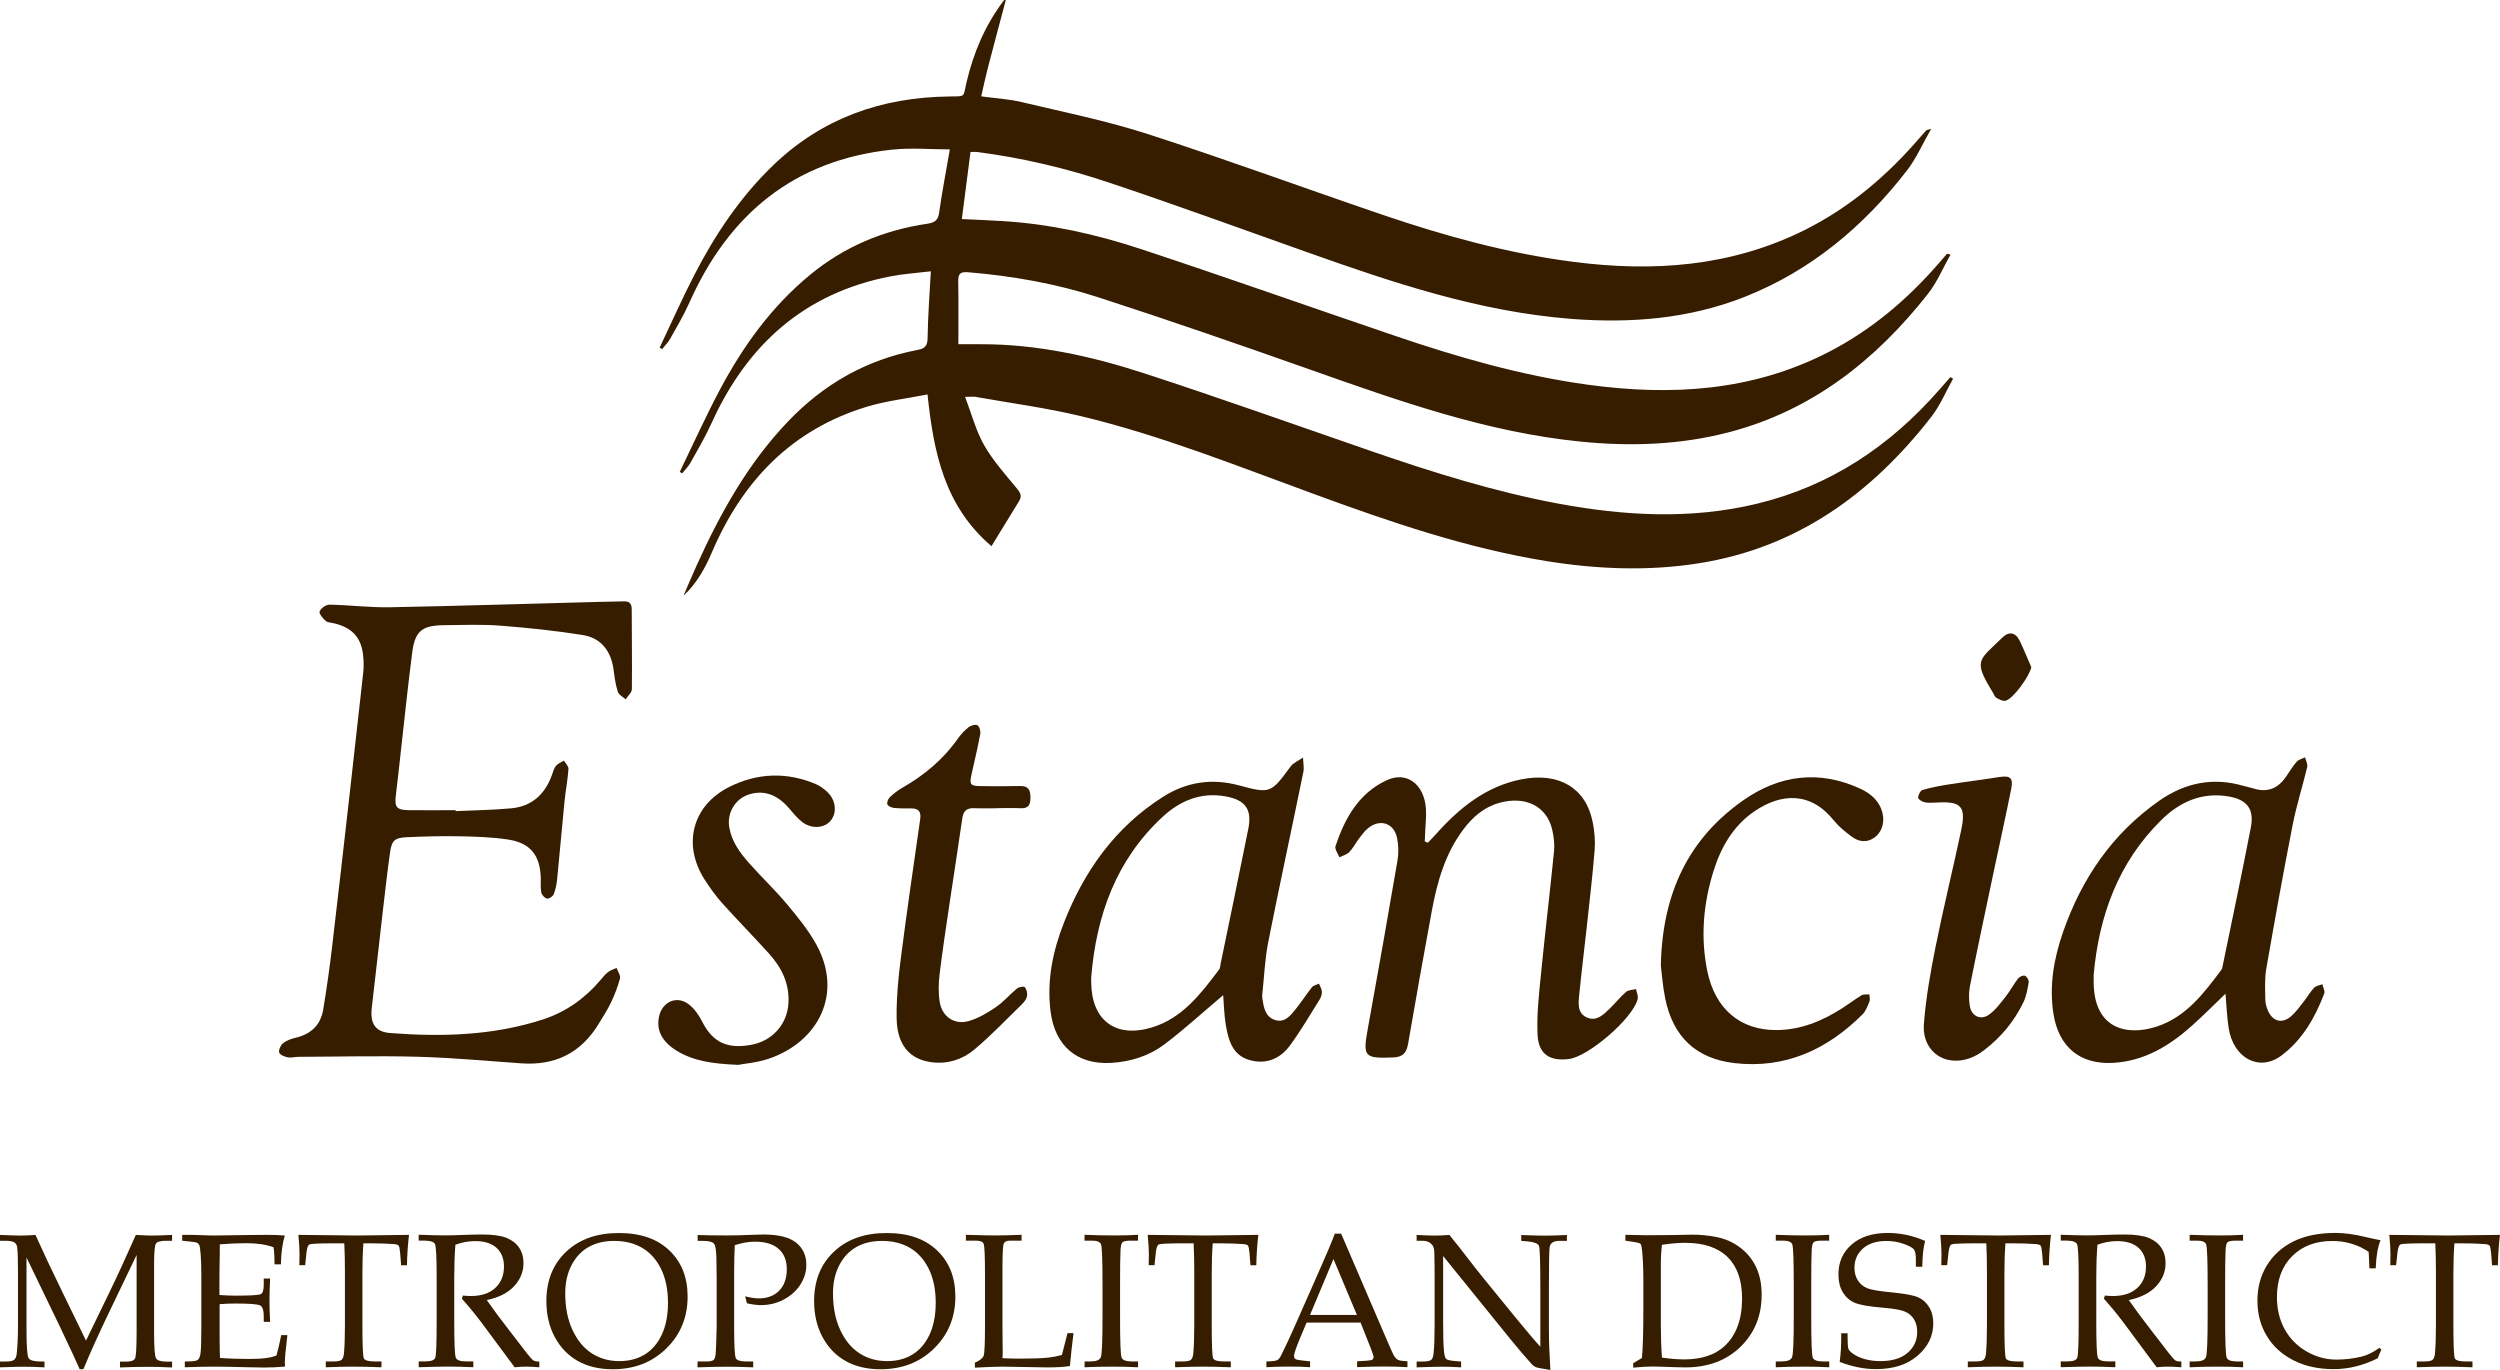 <?xml version="1.0" encoding="UTF-8"?> <svg xmlns="http://www.w3.org/2000/svg" id="Layer_2" viewBox="0 0 393.28 215.48"><defs><style> .cls-1 { fill: #371d00; } </style></defs><g id="Layer_1-2" data-name="Layer_1"><g><path class="cls-1" d="M158.23,0c-.95,3.57-1.91,7.14-2.84,10.72-.37,1.41-.66,2.84-1.03,4.44,2.17.3,4.31.41,6.36.9,6.67,1.59,13.43,2.95,19.94,5.06,12.37,4,24.58,8.5,36.89,12.69,9.79,3.33,19.74,6.07,30.02,7.39,12.52,1.61,24.72.75,36.24-4.97,7.24-3.6,13.23-8.74,18.44-14.86.25-.3.51-.59.78-.87.05-.05.16-.05.77-.23-1.39,2.42-2.36,4.68-3.82,6.56-6.81,8.79-15.11,15.76-25.54,19.88-8.79,3.47-17.98,4.18-27.32,3.45-14.43-1.13-28-5.69-41.51-10.49-10.37-3.68-20.72-7.46-31.16-10.95-6.74-2.26-13.67-3.9-20.75-4.81-.28-.04-.56,0-1.03,0-.45,3.48-.89,6.94-1.36,10.55,2.26.11,4.33.19,6.4.32,7.49.45,14.77,2.08,21.86,4.43,13.32,4.4,26.54,9.09,39.82,13.6,9.92,3.38,19.98,6.28,30.39,7.71,13.1,1.79,25.87,1.05,37.9-5.15,6.73-3.47,12.38-8.27,17.32-13.96.42-.48.82-.96,1.24-1.44.05-.06.16-.07.6.08-1.18,2.09-2.12,4.37-3.59,6.23-8.2,10.39-18.19,18.3-31.25,21.71-7.68,2.01-15.49,2.27-23.36,1.48-14.79-1.48-28.64-6.42-42.52-11.32-11.06-3.91-22.15-7.75-33.31-11.37-6.63-2.15-13.51-3.37-20.48-3.95-1.12-.09-1.61.12-1.59,1.35.06,3.25.02,6.51.02,9.97,1.33,0,2.44,0,3.54,0,8.88-.02,17.44,1.89,25.8,4.61,11.99,3.91,23.87,8.16,35.79,12.27,9.58,3.3,19.25,6.33,29.23,8.19,10.39,1.93,20.81,2.53,31.2.04,11.59-2.78,21.01-9.08,28.79-17.99.57-.65,1.14-1.3,1.71-1.95.14.09.28.17.42.26-1.13,2.01-2.02,4.19-3.42,5.99-9.39,12.08-21.11,20.59-36.56,23.04-8.01,1.27-16.03.94-24.03-.35-12.57-2.04-24.54-6.15-36.44-10.51-12.12-4.43-24.12-9.25-36.69-12.27-5.48-1.32-11.1-2.06-16.65-3.05-.36-.06-.75,0-1.63,0,1.04,2.73,1.71,5.35,3,7.61,1.38,2.42,3.29,4.55,5.08,6.72.57.69.93,1.22.43,2.04-1.42,2.32-2.84,4.64-4.36,7.12-7.4-6.32-9.1-14.73-10.06-23.87-3.29.65-6.49,1.01-9.53,1.93-11.87,3.6-19.61,11.72-24.4,22.93-1.07,2.5-2.38,4.87-4.46,6.8.68-1.58,1.35-3.17,2.06-4.74,3.74-8.26,8.1-16.12,14.44-22.73,5.6-5.84,12.3-9.66,20.27-11.18,1.11-.21,1.62-.56,1.63-1.85.05-3.41.31-6.81.51-10.53-2.13.26-4.25.39-6.32.79-13.55,2.61-22.58,10.75-28.18,23.1-.96,2.12-2.15,4.15-3.29,6.19-.35.62-.87,1.14-1.32,1.7-.13-.07-.26-.15-.39-.22,2.09-4.31,4.06-8.68,6.3-12.91,3.64-6.85,8.12-13.08,14.17-18.07,5.41-4.47,11.62-7.06,18.52-8.07,1.14-.17,1.65-.55,1.82-1.75.46-3.27,1.09-6.52,1.68-9.94-3.08,0-6.15-.28-9.16.05-15.36,1.65-25.61,10.16-31.8,24.03-.87,1.95-1.96,3.8-3.01,5.67-.34.61-.86,1.12-1.29,1.67-.13-.08-.26-.15-.39-.23,1.81-3.81,3.51-7.67,5.44-11.41,3.28-6.36,7.22-12.28,12.41-17.27,7.7-7.42,17.05-10.69,27.61-10.83,2.75-.04,2.25.19,2.79-2.12,1.1-4.77,2.97-9.15,5.94-13.05.1,0,.2,0,.29,0Z"></path><path class="cls-1" d="M71.67,127.6c2.92-.14,5.85-.17,8.75-.44,3.24-.3,5.31-2.21,6.4-5.23.18-.5.32-1.06.65-1.46.3-.37.82-.55,1.25-.82.25.44.74.9.71,1.32-.12,1.7-.45,3.37-.62,5.07-.41,4.07-.75,8.15-1.16,12.23-.08.81-.24,1.65-.54,2.4-.13.34-.73.75-1.05.69-.35-.06-.82-.56-.9-.94-.15-.75-.07-1.55-.09-2.33-.1-3.53-1.63-5.49-5.14-6.02-2.49-.38-5.04-.46-7.57-.51-2.78-.06-5.56.02-8.33.14-1.94.09-2.4.5-2.67,2.41-.47,3.28-.82,6.58-1.21,9.87-.56,4.84-1.09,9.69-1.66,14.53-.29,2.45.51,3.82,2.89,4,8.11.62,16.17.41,24.01-2.13,3.61-1.17,6.61-3.3,9.06-6.19.38-.45.75-.92,1.2-1.27.39-.3.89-.45,1.34-.66.2.56.66,1.19.54,1.67-.34,1.31-.85,2.59-1.43,3.81-.54,1.14-1.25,2.2-1.9,3.29-2.76,4.58-6.83,6.62-12.15,6.25-5.45-.38-10.89-.89-16.35-1.04-6.23-.17-12.46-.01-18.7.01-.58,0-1.19.19-1.75.08-.5-.1-1.24-.4-1.33-.76-.11-.42.23-1.16.61-1.46.55-.44,1.29-.7,1.98-.86,2.39-.56,3.92-1.99,4.33-4.4.56-3.36,1.03-6.74,1.43-10.12.97-8.13,1.87-16.27,2.8-24.41.7-6.2,1.4-12.4,2.08-18.6.08-.77.07-1.56,0-2.34-.23-2.98-1.64-4.6-4.54-5.31-.47-.12-1.06-.11-1.38-.4-.45-.39-1.09-1.17-.95-1.49.21-.5,1.01-1.07,1.55-1.06,3.17.06,6.33.47,9.49.41,11.02-.21,22.03-.56,33.05-.85,1.27-.03,2.54-.05,3.8-.08.86-.02,1.21.38,1.21,1.25,0,4.19.07,8.38.02,12.57,0,.53-.64,1.06-.98,1.59-.43-.39-1.08-.7-1.23-1.18-.35-1.1-.51-2.28-.66-3.43-.38-2.94-1.93-5.03-4.85-5.5-4.31-.69-8.68-1.14-13.04-1.48-2.91-.22-5.85-.1-8.78-.07-3.47.03-4.58.91-5.02,4.34-.66,5.12-1.19,10.27-1.77,15.4-.26,2.32-.5,4.65-.79,6.97-.24,1.93.08,2.36,2.08,2.39,2.44.04,4.88,0,7.32,0,0,.04,0,.09,0,.13Z"></path><path class="cls-1" d="M224.61,132.58c.41-.43.84-.86,1.24-1.31,3.7-4.15,7.87-7.57,13.52-8.68,5.87-1.15,10.13,1.37,11.18,6.74.28,1.42.42,2.92.31,4.36-.32,3.98-.79,7.95-1.22,11.92-.4,3.63-.85,7.26-1.21,10.9-.14,1.35-.32,2.91,1.25,3.57,1.51.64,2.58-.49,3.56-1.43.88-.84,1.63-1.82,2.55-2.61.38-.32,1.04-.31,1.57-.45.1.53.39,1.12.26,1.6-.77,3.03-7.74,9.03-10.83,9.41-2.98.36-4.75-.75-4.91-3.77-.16-3.14.21-6.31.52-9.46.64-6.5,1.42-12.98,2.07-19.47.11-1.09-.04-2.25-.28-3.34-.84-3.74-4.23-5.42-8.37-4.25-2.42.68-4.18,2.25-5.64,4.2-2.86,3.81-4.1,8.26-4.95,12.84-1.28,6.94-2.52,13.89-3.72,20.85-.25,1.43-.82,2.09-2.36,2.15-4.54.18-4.79-.1-3.97-4.56,1.6-8.81,3.16-17.64,4.67-26.47.19-1.13.16-2.35-.07-3.47-.47-2.36-2.67-3.1-4.55-1.58-.56.45-1,1.06-1.44,1.64-.53.7-.93,1.51-1.53,2.13-.39.4-1.03.56-1.56.83-.22-.59-.77-1.3-.61-1.77,1.48-4.4,3.67-8.36,8.12-10.39,3.09-1.41,5.83.66,6.1,4.47.09,1.21-.06,2.43-.11,3.65-.02.51-.05,1.01-.07,1.52.16.07.32.15.48.22Z"></path><path class="cls-1" d="M192.42,156.55c-3.06,2.58-6.03,5.31-9.24,7.74-2.4,1.81-5.26,2.72-8.31,2.91-5.43.34-8.93-2.65-9.61-8.13-.6-4.83.35-9.42,2.09-13.87,3.2-8.19,8.1-15.1,15.64-19.87,3.68-2.33,7.67-2.93,11.92-1.78,4.92,1.33,5.03,1.23,8.1-2.95.46-.62,1.3-.96,1.97-1.43.02.77.2,1.56.05,2.29-1.82,8.92-3.75,17.81-5.52,26.74-.53,2.66-.63,5.41-.93,8.12-.03.24-.03.49,0,.73.22,1.42.45,2.95,2.05,3.42,1.52.45,2.42-.75,3.24-1.78.88-1.1,1.65-2.3,2.53-3.4.23-.29.72-.37,1.09-.55.16.42.44.84.46,1.26.02.41-.14.88-.36,1.24-1.52,2.43-2.97,4.92-4.66,7.22-1.57,2.14-3.83,3.06-6.46,2.27-2.58-.78-3.22-3.09-3.62-5.39-.29-1.66-.31-3.36-.43-4.79ZM171.66,153.75c0,.24,0,.49,0,.73.03,6.01,3.79,8.9,9.57,7.14,4.8-1.46,7.68-5.3,10.54-9.09.19-.25.19-.64.26-.98,1.45-7.05,2.93-14.09,4.34-21.15.62-3.1-.46-4.56-3.58-5.12-3.88-.7-7.18.69-9.91,3.23-7.31,6.78-10.42,15.51-11.22,25.23Z"></path><path class="cls-1" d="M350.12,156.3c-1.83,1.75-3.54,3.49-5.35,5.1-3.52,3.14-7.44,5.51-12.31,5.8-5.22.31-8.59-2.48-9.42-7.67-.71-4.46.06-8.75,1.51-12.93,2.93-8.41,7.75-15.48,15.13-20.64,4.06-2.84,8.5-3.74,13.33-2.31.51.15,1.05.24,1.55.4,2.17.68,3.81-.05,5.06-1.86.55-.8,1.05-1.65,1.69-2.38.3-.34.87-.45,1.31-.67.12.51.44,1.07.33,1.53-.72,3.03-1.68,6.01-2.28,9.06-1.48,7.54-2.84,15.11-4.16,22.69-.27,1.57-.17,3.21-.15,4.81,0,.61.2,1.26.45,1.83.74,1.63,2.2,2,3.56.85.77-.65,1.37-1.51,2-2.3.57-.72,1.03-1.55,1.66-2.22.3-.32.87-.38,1.31-.56.11.49.44,1.07.29,1.47-1.44,3.79-3.45,7.29-6.72,9.74-3.51,2.63-7.58.43-8.32-4.34-.27-1.76-.33-3.55-.49-5.37ZM329.36,153.42c0,.34,0,.68,0,1.02,0,7.41,5.19,8.61,9.96,7.04,4.57-1.51,7.38-5.23,10.13-8.92.11-.15.15-.36.19-.55,1.5-7.29,3.04-14.57,4.45-21.88.56-2.91-.66-4.37-3.58-4.85-4.24-.7-7.72.94-10.58,3.79-6.74,6.68-9.75,15.06-10.58,24.35Z"></path><path class="cls-1" d="M261.27,151.86c.24-11.38,4.37-19.94,12.99-25.98,5.68-3.98,11.95-4.8,18.42-1.79,1.66.77,3.04,1.96,3.48,3.9.34,1.5-.19,3-1.3,3.78-1.28.89-2.53.63-3.65-.22-.96-.73-1.94-1.51-2.69-2.44-3.68-4.62-8.33-4.36-12.56-1.46-3.3,2.26-5.23,5.62-6.4,9.37-1.61,5.15-2.07,10.41-.98,15.74,1.23,5.97,5.17,9.3,10.85,9.28,3.79-.01,7.14-1.38,10.27-3.37,1.07-.68,2.08-1.46,3.16-2.11.31-.19.8-.09,1.21-.13.02.37.15.79.02,1.11-.29.71-.57,1.51-1.09,2.03-5.57,5.55-12.17,8.59-20.15,7.67-6.08-.71-9.66-4.16-10.89-10.16-.41-2-.54-4.05-.69-5.21Z"></path><path class="cls-1" d="M156.91,127.15c-1.22,0-2.44.04-3.66-.01-1.13-.05-1.69.39-1.86,1.54-.63,4.39-1.32,8.77-1.97,13.15-.56,3.81-1.15,7.61-1.61,11.43-.17,1.44-.21,2.94.02,4.36.36,2.29,2.28,3.63,4.5,3.02,1.54-.42,3.01-1.31,4.35-2.22,1.2-.81,2.15-1.97,3.28-2.9.3-.25,1.08-.41,1.24-.23.29.31.44.93.37,1.38-.07.44-.4.91-.74,1.24-2.5,2.44-4.92,4.99-7.6,7.23-1.85,1.55-4.18,2.29-6.7,1.96-3.44-.45-5.43-2.74-5.48-6.95-.04-3.1.25-6.23.65-9.32.94-7.34,2.01-14.67,3.06-22,.16-1.15-.26-1.65-1.38-1.66-.93,0-1.86.02-2.78-.08-.37-.04-.92-.29-1.01-.57-.1-.31.13-.87.4-1.12.59-.56,1.26-1.08,1.98-1.49,3.43-1.97,6.4-4.43,8.69-7.69.47-.67,1.05-1.3,1.69-1.81.36-.28,1.09-.5,1.41-.32.32.18.53.93.45,1.37-.4,2.15-.92,4.28-1.39,6.42-.33,1.51-.16,1.76,1.34,1.78,2.1.03,4.19.04,6.29-.01,1.31-.03,1.65.6,1.65,1.8,0,1.14-.29,1.76-1.56,1.69-1.22-.06-2.44-.01-3.66-.01h0Z"></path><path class="cls-1" d="M116.05,167.51c-4.04-.17-7.01-.61-9.67-2.26-2.31-1.44-3.21-3.31-2.67-5.48.56-2.24,2.81-3.19,4.64-1.78.89.68,1.6,1.71,2.11,2.72,1.64,3.26,3.99,4.4,7.87,3.62,3.28-.66,5.52-3.29,5.7-6.52.18-3.1-1.08-5.61-3.07-7.81-2.42-2.67-4.95-5.25-7.36-7.93-1-1.12-1.89-2.36-2.71-3.63-3.59-5.54-2.01-11.76,3.9-14.68,4.39-2.18,9-2.35,13.57-.4.65.28,1.27.74,1.79,1.23,1.35,1.29,1.55,3.24.54,4.49-.98,1.22-2.99,1.38-4.5.23-.8-.61-1.44-1.44-2.11-2.21-1.85-2.15-4.03-2.89-6.36-2.09-2.09.71-3.36,2.88-3.01,5.08.37,2.27,1.67,4.04,3.13,5.69,1.94,2.19,4.08,4.21,5.95,6.45,1.68,2.01,3.38,4.08,4.63,6.36,4.27,7.77.28,15.32-7.49,17.96-1.86.63-3.89.78-4.9.98Z"></path><path class="cls-1" d="M304.71,126.25c-.63,0-1.28.09-1.89-.03-.41-.08-1.07-.47-1.07-.72,0-.43.34-1.13.69-1.23,1.34-.4,2.74-.65,4.12-.87,2.64-.42,5.3-.74,7.94-1.16,1.72-.27,2.24.11,1.89,1.85-.9,4.49-1.89,8.95-2.84,13.43-1.23,5.86-2.48,11.71-3.65,17.58-.2,1.03-.2,2.15-.02,3.19.26,1.55,1.7,2.25,2.98,1.35,1.04-.73,1.84-1.83,2.64-2.84.72-.91,1.27-1.97,1.98-2.89.21-.27.8-.52,1.07-.41.3.12.64.7.59,1.01-.18,1.09-.37,2.22-.85,3.2-1.44,2.98-3.53,5.48-6.17,7.5-1.47,1.13-3.16,1.8-5.03,1.62-2.67-.25-4.69-2.53-4.44-5.74.32-4.06,1.02-8.1,1.83-12.09,1.23-6.16,2.74-12.26,4.04-18.4.79-3.73,0-4.58-3.81-4.35Z"></path><path class="cls-1" d="M319.55,104.96c-.26,1.38-2.89,5.06-4.09,5.28-.43.08-.99-.22-1.42-.48-.26-.15-.37-.55-.55-.84-3.17-5.14-2.16-5.02,1.49-8.61,1.08-1.06,2.12-.83,2.78.56.64,1.34,1.19,2.73,1.79,4.09Z"></path></g><g><path class="cls-1" d="M21.49,197.42l-4.35,9.06c-1.63,3.4-2.97,6.37-4.02,8.91h-.59c-.36-.87-1.4-3.1-3.11-6.7l-5.25-10.87v11.33c0,2.64.11,4.13.32,4.49.21.36.87.54,1.97.54h.54v.92c-1.36-.07-2.47-.1-3.32-.1-.62,0-1.84.03-3.68.1v-.92h.95c.64,0,1.07-.09,1.29-.28s.35-.52.4-1.01c.13-1.37.19-2.84.19-4.42v-8.29c0-2-.04-3.33-.13-3.97-.04-.33-.18-.59-.43-.76s-.74-.26-1.49-.26h-.78v-.92c1.7.07,2.77.1,3.21.1.56,0,1.35-.03,2.37-.1,1.18,2.63,2.55,5.53,4.09,8.69l3.86,7.93,3.56-7.34c1.25-2.57,2.68-5.66,4.28-9.28,1.22.07,2.08.1,2.58.1.58,0,1.62-.03,3.12-.1v.92h-.96c-.86,0-1.39.15-1.58.45-.19.3-.29,1.37-.29,3.22v10.71c0,2.38.1,3.75.3,4.1s.76.53,1.69.53h.84v.92c-1.36-.07-2.66-.1-3.9-.1-1.37,0-2.8.03-4.29.1v-.92h.97c.77,0,1.24-.17,1.4-.51.16-.34.24-1.78.24-4.34v-11.91Z"></path><path class="cls-1" d="M34.55,205.13v5.66c.01,1.29.03,2.24.06,2.83,1.43.11,2.96.16,4.59.16,1.1,0,2.01-.05,2.76-.15.48-.06.99-.19,1.53-.38.24-.86.49-1.93.75-3.22h.97c-.26,2.15-.4,3.58-.4,4.29l.03.66c-1.12.1-2.23.15-3.31.15l-2.3-.04c-2.54-.07-4.4-.1-5.6-.1s-2.66.03-4.56.1v-.92h.45c.85,0,1.38-.08,1.6-.25s.37-.56.44-1.17.11-1.97.11-4.07v-8.04c0-1.32-.03-2.4-.1-3.24s-.13-1.34-.21-1.5c-.07-.16-.18-.29-.31-.37s-.56-.17-1.26-.23l-1.13-.12v-.92h1.58l1.55.05c.87.04,1.53.05,1.98.05l5.62-.08,2.67-.02c.91,0,1.83.02,2.75.1-.37,1.16-.58,2.67-.62,4.53h-1c0-1.07-.05-1.97-.16-2.68-1.15-.43-2.57-.64-4.25-.64-1.34,0-2.74.06-4.2.18,0,.92,0,1.83-.03,2.75l-.03,2.25v2.97c.97.07,1.82.1,2.56.1,2.32,0,3.64-.08,3.95-.24.31-.16.46-.66.46-1.5v-.95h1c-.07,1.47-.1,2.65-.1,3.53,0,.93.03,2.02.1,3.28h-1v-.85c0-.94-.18-1.51-.55-1.72-.37-.21-1.66-.31-3.87-.31-.82,0-1.67.03-2.55.1Z"></path><path class="cls-1" d="M57.17,195.58c-.11,1.46-.16,3.01-.16,4.63v8.35c0,3.11.08,4.82.23,5.13.16.32.71.48,1.67.48h1.1v.92c-1.73-.07-3.19-.1-4.39-.1s-2.67.03-4.37.1v-.92h1.23c.64,0,1.06-.08,1.26-.26s.32-.51.37-1c.1-1.14.15-2.62.15-4.42v-8.36c0-1.65-.03-3.16-.1-4.54h-1.49c-2.41,0-3.73.06-3.98.17-.24.11-.4.55-.48,1.31l-.2,1.96h-.92l.03-1.74c0-.7-.06-1.71-.18-3.03,5.27.07,8.37.1,9.3.1l8.1-.1c-.19,1.65-.29,3.24-.32,4.78h-.92l-.15-1.92c-.06-.66-.14-1.06-.25-1.18s-.35-.2-.72-.23c-1.07-.08-2.29-.12-3.66-.12h-1.14Z"></path><path class="cls-1" d="M76.58,204.52c.96,1.38,2.14,2.98,3.56,4.8l2.81,3.65c.5.62.83.98,1,1.07s.34.13.51.13h.38v.92c-.81-.07-1.52-.1-2.12-.1-.56,0-1.14.03-1.76.1l-5.19-7c-.97-1.29-2-2.55-3.11-3.78l.15-.5c.57.05.99.07,1.26.07,1.63,0,2.91-.42,3.83-1.26s1.38-1.96,1.38-3.37c0-1.26-.39-2.24-1.17-2.95s-1.91-1.06-3.38-1.06c-1.03,0-2.06.19-3.09.57-.12,1.55-.18,3.21-.18,4.98v7.08c0,3.45.08,5.36.25,5.73.17.38.7.56,1.61.56h1.14v.92c-1.62-.07-2.96-.1-4.03-.1-.84,0-2.36.03-4.56.1v-.92h1.1c.84,0,1.34-.18,1.49-.55.16-.37.23-2.29.23-5.78v-7.05c0-3.03-.09-4.72-.27-5.08s-.77-.54-1.77-.54h-.79v-.92c1.82.07,3.2.1,4.16.1.64,0,1.57-.02,2.78-.07,1.41-.05,2.42-.07,3.03-.07,1.69,0,2.97.18,3.85.53.87.36,1.54.87,1.99,1.55s.68,1.48.68,2.42c0,1.38-.5,2.59-1.49,3.65s-2.43,1.78-4.31,2.17Z"></path><path class="cls-1" d="M85.95,204.67c0-3.21,1.04-5.8,3.11-7.76s4.83-2.94,8.28-2.94,6.03.91,7.95,2.73,2.88,4.24,2.88,7.26c0,3.25-1.11,5.97-3.34,8.16s-5.04,3.28-8.43,3.28c-2.12,0-3.95-.43-5.48-1.29s-2.75-2.11-3.64-3.76c-.89-1.65-1.33-3.54-1.33-5.67ZM88.92,203.46c0,2.21.38,4.13,1.14,5.76.76,1.64,1.77,2.86,3.04,3.68,1.27.82,2.72,1.22,4.35,1.22,1.52,0,2.84-.35,3.97-1.04s2.03-1.73,2.68-3.11.98-3.05.98-5.02c0-2.07-.36-3.84-1.08-5.31-.72-1.47-1.7-2.58-2.95-3.32-1.25-.74-2.73-1.11-4.44-1.11-1.56,0-2.91.33-4.05.98-1.13.65-2.02,1.61-2.67,2.88-.65,1.27-.97,2.73-.97,4.39Z"></path><path class="cls-1" d="M115.59,195.85c-.07,1.41-.1,2.91-.1,4.5v8.36c0,2.94.09,4.58.26,4.94s.75.53,1.73.53h1.01v.92c-1.73-.07-3.09-.1-4.09-.1-.88,0-2.44.03-4.67.1v-.92h1.32c.62,0,1.01-.08,1.19-.23s.29-.46.34-.92c.05-.46.1-1.88.16-4.25v-7.82l-.04-3.03c-.02-1.26-.15-2.03-.4-2.31s-.86-.42-1.82-.42h-.73v-.92c1.22.05,2.77.07,4.64.07,1.1,0,2.33-.03,3.68-.09.89-.04,1.56-.06,2.02-.06,2.36,0,4.08.43,5.16,1.29,1.06.86,1.6,2.02,1.6,3.49,0,1.06-.31,2.09-.92,3.07-.62.98-1.49,1.77-2.61,2.37s-2.33.89-3.61.89c-.59,0-1.32-.09-2.2-.28l-.29-1.1c.86.21,1.58.32,2.15.32,1.35,0,2.42-.41,3.21-1.22.79-.81,1.19-1.93,1.19-3.35s-.42-2.43-1.27-3.2-2.1-1.15-3.77-1.15c-.95,0-1.98.18-3.11.54Z"></path><path class="cls-1" d="M128.07,204.67c0-3.21,1.04-5.8,3.11-7.76s4.83-2.94,8.28-2.94,6.03.91,7.95,2.73,2.88,4.24,2.88,7.26c0,3.25-1.11,5.97-3.34,8.16s-5.04,3.28-8.43,3.28c-2.12,0-3.95-.43-5.48-1.29s-2.75-2.11-3.64-3.76c-.89-1.65-1.33-3.54-1.33-5.67ZM131.04,203.46c0,2.21.38,4.13,1.14,5.76.76,1.64,1.77,2.86,3.04,3.68,1.27.82,2.72,1.22,4.35,1.22,1.52,0,2.84-.35,3.97-1.04s2.03-1.73,2.68-3.11.98-3.05.98-5.02c0-2.07-.36-3.84-1.08-5.31-.72-1.47-1.7-2.58-2.95-3.32-1.25-.74-2.73-1.11-4.44-1.11-1.56,0-2.91.33-4.05.98-1.13.65-2.02,1.61-2.67,2.88-.65,1.27-.97,2.73-.97,4.39Z"></path><path class="cls-1" d="M157.7,213.66c.96.05,1.89.07,2.8.07,1.84,0,3.27-.05,4.31-.15.72-.08,1.47-.22,2.24-.42l.88-3.44h.95c-.24,1.85-.43,3.57-.57,5.17-.88.15-2.08.22-3.6.22l-6.97-.12c-.94,0-2.4.05-4.38.16v-.78c.78-.34,1.24-.71,1.38-1.1s.21-1.94.21-4.64v-8.06c0-2.93-.07-4.56-.21-4.9-.14-.34-.54-.5-1.19-.5h-1.6v-.92c2.32.07,3.87.1,4.63.1,1.02,0,2.39-.03,4.13-.1v.92h-1.82c-.52,0-.84.15-.98.45-.14.3-.21,1.54-.21,3.71v9.33l.04,4.13-.04.86Z"></path><path class="cls-1" d="M170.62,214.17h.92c.91,0,1.45-.22,1.63-.66s.27-2.54.27-6.31v-4.97c0-3.91-.08-6.06-.23-6.46s-.62-.6-1.41-.6h-1.19v-.92c1.62.07,3.23.1,4.81.1,1.32,0,2.52-.03,3.6-.1v.92h-1.13c-.7,0-1.13.08-1.31.25s-.28.59-.31,1.26c-.05,1.04-.07,2.91-.07,5.58v5.05c0,3.8.08,5.89.25,6.28.17.39.7.58,1.61.58h.97v.92c-1.2-.07-2.51-.1-3.93-.1-1.65,0-3.15.03-4.48.1v-.92Z"></path><path class="cls-1" d="M190.78,195.58c-.11,1.46-.16,3.01-.16,4.63v8.35c0,3.11.08,4.82.23,5.13.16.32.71.48,1.67.48h1.1v.92c-1.73-.07-3.19-.1-4.39-.1s-2.67.03-4.37.1v-.92h1.23c.64,0,1.06-.08,1.26-.26s.32-.51.37-1c.1-1.14.15-2.62.15-4.42v-8.36c0-1.65-.03-3.16-.1-4.54h-1.49c-2.41,0-3.73.06-3.98.17-.24.11-.4.55-.48,1.31l-.2,1.96h-.92l.03-1.74c0-.7-.06-1.71-.18-3.03,5.27.07,8.37.1,9.3.1l8.1-.1c-.19,1.65-.29,3.24-.32,4.78h-.92l-.15-1.92c-.06-.66-.14-1.06-.25-1.18s-.35-.2-.72-.23c-1.07-.08-2.29-.12-3.66-.12h-1.14Z"></path><path class="cls-1" d="M214.01,208.06h-8.47l-.99,2.36c-.65,1.56-.98,2.52-.98,2.87,0,.22.06.39.18.48.12.1.43.18.93.23l1.41.16v.92c-.94-.07-1.99-.1-3.16-.1-1.41,0-2.64.03-3.71.1v-.92h.44c.68-.03,1.12-.1,1.33-.23s.41-.42.64-.9c.69-1.41,1.4-2.92,2.12-4.56l4.03-9.13c1.07-2.42,1.81-4.18,2.2-5.27h1l7.41,17.24c.5,1.17.83,1.88,1,2.12s.36.41.57.51c.21.1.7.17,1.45.21v.92c-1.27-.07-2.48-.1-3.63-.1-1.07,0-2.5.03-4.29.1v-.92l1.45-.09c.52-.04.83-.09.92-.16.15-.11.22-.24.22-.41,0-.18-.15-.63-.44-1.38l-1.61-4.07ZM206.08,206.86h7.38l-3.69-8.8-3.69,8.8Z"></path><path class="cls-1" d="M227.02,197.56v10.13c0,2.31.04,3.91.13,4.82.07.69.18,1.12.35,1.27.16.15.63.26,1.41.33l.94.07v.92c-1.07-.07-2.03-.1-2.89-.1-.6,0-1.97.03-4.11.1v-.92h1.05c.63,0,1.05-.09,1.25-.26s.32-.52.37-1.04c.11-1.07.16-2.53.16-4.38v-7.28c0-1.37-.01-2.72-.04-4.06-.02-.57-.09-.95-.23-1.16-.13-.21-.32-.4-.58-.56s-.61-.25-1.07-.25h-.91v-.92c1.24.07,2.19.1,2.84.1.7,0,1.47-.03,2.31-.1.97,1.18,1.88,2.33,2.73,3.45.85,1.12,1.74,2.24,2.66,3.38l5.01,6.15c1.81,2.21,3.11,3.74,3.91,4.6v-9.4c0-3.94-.07-6.09-.21-6.45-.14-.37-.71-.6-1.69-.7l-1.1-.1v-.92c1.57.07,2.79.1,3.66.1s2.08-.03,3.52-.1v.92h-1.13c-.91,0-1.43.3-1.57.91-.09.4-.13,2.54-.13,6.42v6.61c0,1.78.08,3.9.23,6.37-1.33-.21-2.1-.35-2.31-.45-.21-.09-.42-.25-.62-.46-1.08-1.2-2.22-2.54-3.41-4l-10.53-13.01Z"></path><path class="cls-1" d="M258.29,213.63c.16-1.51.23-4.16.23-7.94v-4.25c0-1.74-.06-3.24-.18-4.5-.07-.73-.16-1.16-.27-1.27s-.51-.22-1.21-.32l-1.17-.18v-.92c1.61.05,2.7.07,3.25.07l3.94-.03,3.21-.06c1.29-.02,2.61.11,3.97.38s2.59.82,3.69,1.65c1.1.83,1.94,1.86,2.52,3.11.58,1.25.86,2.68.86,4.31,0,3.3-1.11,6.03-3.33,8.19s-5.12,3.24-8.71,3.24l-1.8-.04c-1.77-.07-2.89-.1-3.35-.1-.79,0-1.8.06-3.02.18v-.7l1.36-.81ZM261.45,213.56c1.32.2,2.48.29,3.49.29,2.73,0,4.86-.7,6.37-2.11,1.83-1.71,2.74-4.2,2.74-7.47,0-2.85-.76-5.02-2.28-6.52-1.52-1.49-3.74-2.24-6.67-2.24-1.03,0-2.24.1-3.65.31-.12.94-.18,2-.18,3.19v9.58c0,1.77.06,3.42.18,4.97Z"></path><path class="cls-1" d="M279.36,214.17h.92c.91,0,1.45-.22,1.63-.66s.27-2.54.27-6.31v-4.97c0-3.91-.08-6.06-.23-6.46s-.62-.6-1.41-.6h-1.19v-.92c1.62.07,3.23.1,4.81.1,1.32,0,2.52-.03,3.59-.1v.92h-1.13c-.7,0-1.13.08-1.31.25s-.28.59-.31,1.26c-.05,1.04-.07,2.91-.07,5.58v5.05c0,3.8.08,5.89.25,6.28s.7.58,1.61.58h.97v.92c-1.2-.07-2.51-.1-3.93-.1-1.65,0-3.15.03-4.48.1v-.92Z"></path><path class="cls-1" d="M302.84,195.23c-.27,1.02-.42,2.36-.44,4.04h-1.01v-1.17c0-.76-.1-1.28-.31-1.55s-.74-.56-1.6-.87c-.87-.31-1.78-.46-2.73-.46-1.56,0-2.79.4-3.68,1.18-.89.79-1.34,1.8-1.34,3.04,0,.78.18,1.45.55,2.01.37.56.86.97,1.48,1.21.62.25,1.94.47,3.95.66,2.01.2,3.37.45,4.08.78s1.28.84,1.7,1.55c.43.71.64,1.56.64,2.54,0,1.96-.82,3.65-2.46,5.07s-3.83,2.12-6.56,2.12c-.94,0-1.88-.09-2.83-.29-.95-.19-1.91-.47-2.88-.84.18-1.17.26-2.68.25-4.51h1v.73c0,.95.05,1.53.15,1.76s.33.46.69.72c.54.38,1.18.67,1.92.87s1.54.3,2.4.3c1.85,0,3.27-.43,4.28-1.3s1.51-1.97,1.51-3.31c0-.78-.17-1.44-.51-1.98-.34-.54-.82-.95-1.44-1.21s-1.75-.46-3.41-.6c-2.21-.18-3.71-.44-4.5-.79s-1.41-.91-1.86-1.66c-.45-.76-.67-1.7-.67-2.82,0-1.9.69-3.46,2.07-4.67s3.28-1.82,5.71-1.82c.98,0,1.96.11,2.94.31.98.21,1.96.53,2.95.96Z"></path><path class="cls-1" d="M315.48,195.58c-.11,1.46-.16,3.01-.16,4.63v8.35c0,3.11.08,4.82.23,5.13.16.32.71.48,1.67.48h1.1v.92c-1.73-.07-3.19-.1-4.39-.1s-2.67.03-4.37.1v-.92h1.23c.64,0,1.06-.08,1.26-.26s.32-.51.37-1c.1-1.14.15-2.62.15-4.42v-8.36c0-1.65-.03-3.16-.1-4.54h-1.49c-2.41,0-3.73.06-3.98.17-.24.11-.4.55-.48,1.31l-.21,1.96h-.92l.03-1.74c0-.7-.06-1.71-.18-3.03,5.27.07,8.37.1,9.3.1l8.1-.1c-.19,1.65-.29,3.24-.32,4.78h-.92l-.15-1.92c-.06-.66-.14-1.06-.25-1.18s-.35-.2-.72-.23c-1.07-.08-2.29-.12-3.66-.12h-1.14Z"></path><path class="cls-1" d="M334.89,204.52c.96,1.38,2.14,2.98,3.56,4.8l2.81,3.65c.5.62.83.98,1,1.07s.34.13.51.13h.38v.92c-.81-.07-1.52-.1-2.12-.1-.56,0-1.14.03-1.76.1l-5.19-7c-.97-1.29-2-2.55-3.11-3.78l.15-.5c.57.05.99.07,1.26.07,1.63,0,2.91-.42,3.83-1.26.92-.84,1.38-1.96,1.38-3.37,0-1.26-.39-2.24-1.17-2.95s-1.91-1.06-3.38-1.06c-1.03,0-2.06.19-3.09.57-.12,1.55-.18,3.21-.18,4.98v7.08c0,3.45.08,5.36.25,5.73.17.38.7.56,1.61.56h1.14v.92c-1.62-.07-2.96-.1-4.03-.1-.84,0-2.36.03-4.56.1v-.92h1.1c.84,0,1.34-.18,1.49-.55.16-.37.23-2.29.23-5.78v-7.05c0-3.03-.09-4.72-.27-5.08s-.77-.54-1.76-.54h-.79v-.92c1.82.07,3.2.1,4.16.1.64,0,1.57-.02,2.78-.07,1.41-.05,2.42-.07,3.03-.07,1.69,0,2.97.18,3.85.53.87.36,1.54.87,1.99,1.55.45.67.68,1.48.68,2.42,0,1.38-.5,2.59-1.49,3.65s-2.43,1.78-4.31,2.17Z"></path><path class="cls-1" d="M344.47,214.17h.92c.91,0,1.45-.22,1.63-.66s.27-2.54.27-6.31v-4.97c0-3.91-.08-6.06-.23-6.46s-.62-.6-1.41-.6h-1.19v-.92c1.62.07,3.23.1,4.81.1,1.32,0,2.52-.03,3.59-.1v.92h-1.13c-.7,0-1.13.08-1.31.25s-.28.59-.31,1.26c-.05,1.04-.07,2.91-.07,5.58v5.05c0,3.8.08,5.89.25,6.28s.7.58,1.61.58h.97v.92c-1.2-.07-2.51-.1-3.93-.1-1.65,0-3.15.03-4.48.1v-.92Z"></path><path class="cls-1" d="M372.74,199.54l-.12-2.61c-.87-.58-1.78-1.01-2.73-1.29-.95-.28-1.95-.42-2.98-.42-2.64,0-4.75.8-6.34,2.4s-2.38,3.75-2.38,6.43c0,1.88.4,3.56,1.21,5.04.81,1.47,1.95,2.64,3.44,3.5s3.05,1.29,4.7,1.29c1.31,0,2.6-.15,3.88-.45.96-.22,1.92-.69,2.89-1.41l.31.29c-.21.45-.4.9-.57,1.36-1.14.57-2.29.99-3.45,1.28-1.16.29-2.32.43-3.49.43-2.4,0-4.51-.46-6.33-1.39-1.82-.93-3.22-2.21-4.2-3.85-.98-1.63-1.46-3.48-1.46-5.54s.49-3.9,1.48-5.53c.99-1.62,2.38-2.88,4.18-3.78,1.8-.89,4.02-1.34,6.64-1.34,1.38,0,2.99.22,4.83.67.92.21,1.67.38,2.24.48-.44,1.04-.69,2.52-.76,4.42h-.98Z"></path><path class="cls-1" d="M386.11,195.58c-.11,1.46-.16,3.01-.16,4.63v8.35c0,3.11.08,4.82.23,5.13.16.32.71.48,1.67.48h1.1v.92c-1.73-.07-3.19-.1-4.39-.1s-2.67.03-4.37.1v-.92h1.23c.64,0,1.06-.08,1.26-.26s.32-.51.37-1c.1-1.14.15-2.62.15-4.42v-8.36c0-1.65-.03-3.16-.1-4.54h-1.49c-2.41,0-3.73.06-3.98.17-.24.11-.4.55-.48,1.31l-.21,1.96h-.92l.03-1.74c0-.7-.06-1.71-.18-3.03,5.27.07,8.37.1,9.3.1l8.1-.1c-.19,1.65-.29,3.24-.32,4.78h-.92l-.15-1.92c-.06-.66-.14-1.06-.25-1.18s-.35-.2-.72-.23c-1.07-.08-2.29-.12-3.66-.12h-1.14Z"></path></g></g></svg> 